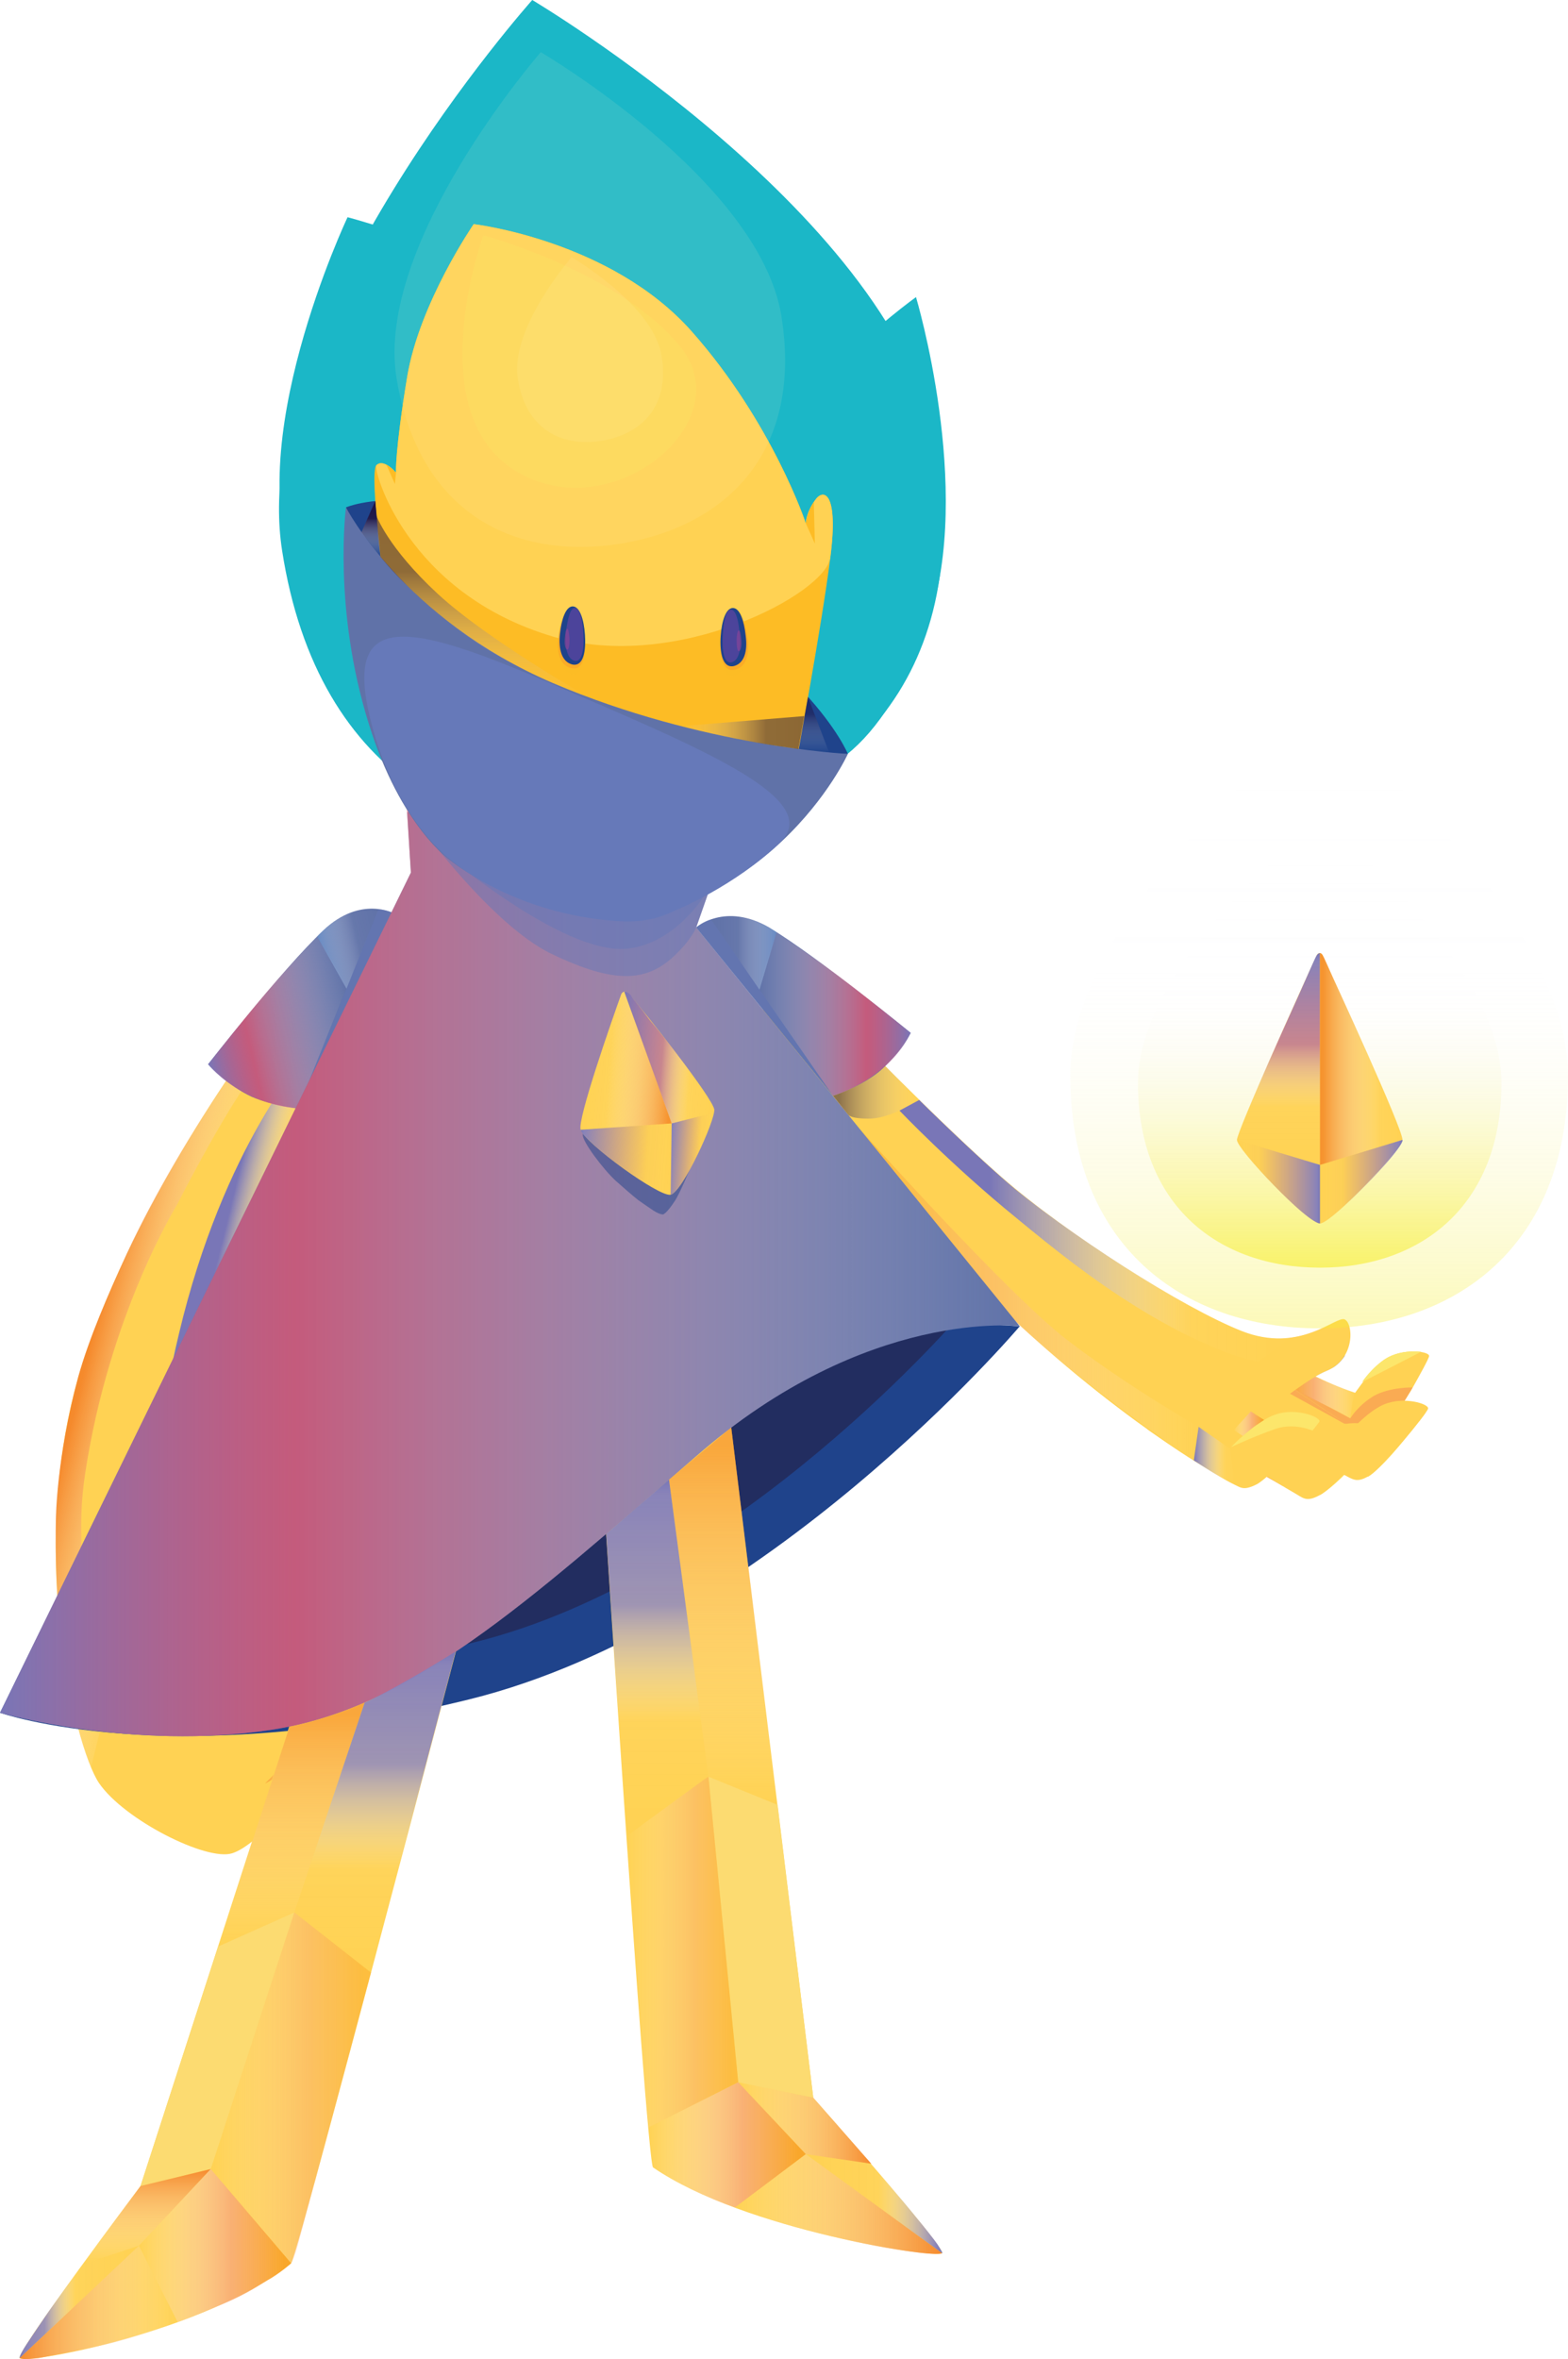 <?xml version="1.0" encoding="UTF-8"?> <svg xmlns="http://www.w3.org/2000/svg" version="1.2" viewBox="273.3 75.5 294.6 443.1"><defs><linearGradient id="P" gradientUnits="userSpaceOnUse"></linearGradient><linearGradient id="g1" x1="524.7" y1="331.4" x2="509.7" y2="331.4" href="#P"><stop stop-color="#fff" stop-opacity="0"></stop><stop offset=".6" stop-color="#f8ab7a" stop-opacity=".85"></stop><stop offset=".95" stop-color="#f9a62a" stop-opacity=".96"></stop></linearGradient><linearGradient id="g2" x1="527.9" y1="341.9" x2="515" y2="341.9" href="#P"><stop stop-color="#fff" stop-opacity="0"></stop><stop offset=".6" stop-color="#f8ab7a" stop-opacity=".85"></stop><stop offset=".95" stop-color="#f9a62a" stop-opacity=".96"></stop></linearGradient><linearGradient id="g3" x1="515" y1="330.1" x2="526" y2="330.1" href="#P"><stop stop-color="#fff" stop-opacity="0"></stop><stop offset=".25" stop-color="#f9f8fb" stop-opacity=".04"></stop><stop offset="1" stop-color="#7976b7" stop-opacity="1"></stop></linearGradient><linearGradient id="g4" x1="429.8" y1="228" x2="343.6" y2="228" href="#P"><stop stop-color="#fff" stop-opacity="0"></stop><stop offset="1" stop-color="#7976b7" stop-opacity="1"></stop></linearGradient><linearGradient id="g5" x1="331.2" y1="403.3" x2="325.2" y2="401.8" href="#P"><stop stop-color="#fff" stop-opacity="0"></stop><stop offset=".95" stop-color="#f5872b" stop-opacity=".96"></stop></linearGradient><linearGradient id="g6" x1="329.5" y1="382.1" x2="310.8" y2="377.6" href="#P"><stop stop-color="#fff" stop-opacity="0"></stop><stop offset=".95" stop-color="#f5872b" stop-opacity=".96"></stop></linearGradient><linearGradient id="g7" x1="336" y1="274.7" x2="320.4" y2="270.9" href="#P"><stop stop-color="#fff" stop-opacity="0"></stop><stop offset=".25" stop-color="#f9f8fb" stop-opacity=".04"></stop><stop offset=".77" stop-color="#7976b7" stop-opacity="1"></stop></linearGradient><linearGradient id="g8" x1="327.5" y1="266.9" x2="305.8" y2="261.5" href="#P"><stop stop-color="#fff" stop-opacity="0"></stop><stop offset=".95" stop-color="#f5872b" stop-opacity=".96"></stop></linearGradient><linearGradient id="g9" x1="336.2" y1="250.6" x2="308.3" y2="257" href="#P"><stop stop-color="#fff" stop-opacity="0"></stop><stop offset=".71" stop-color="#ef5169" stop-opacity=".7"></stop><stop offset="1" stop-color="#7976b7" stop-opacity="1"></stop></linearGradient><linearGradient id="g10" x1="344.2" y1="245.7" x2="332.2" y2="248.4" href="#P"><stop stop-color="#fff" stop-opacity="0"></stop><stop offset=".41" stop-color="#f9f8fb" stop-opacity=".04"></stop><stop offset=".99" stop-color="#6d97cf" stop-opacity=".7"></stop></linearGradient><linearGradient id="g11" x1="498.5" y1="349.8" x2="434.5" y2="349.8" href="#P"><stop stop-color="#fff" stop-opacity="0"></stop><stop offset=".6" stop-color="#f8ab7a" stop-opacity=".85"></stop><stop offset=".95" stop-color="#f9a62a" stop-opacity=".96"></stop></linearGradient><linearGradient id="g12" x1="446" y1="285.6" x2="429.8" y2="285.6" href="#P"><stop stop-color="#fff" stop-opacity="0"></stop><stop offset=".93" stop-color="#1c1344" stop-opacity="1"></stop></linearGradient><linearGradient id="g13" x1="464.9" y1="401.6" x2="273.3" y2="401.6" href="#P"><stop stop-color="#fff" stop-opacity="0"></stop><stop offset=".71" stop-color="#ef5169" stop-opacity=".7"></stop><stop offset="1" stop-color="#7976b7" stop-opacity="1"></stop></linearGradient><linearGradient id="g14" x1="416.7" y1="216.9" x2="416.7" y2="206.4" href="#P"><stop stop-color="#fff" stop-opacity="0"></stop><stop offset=".69" stop-color="#231b4b" stop-opacity="1"></stop><stop offset="1" stop-color="#1c1344" stop-opacity="1"></stop></linearGradient><linearGradient id="g15" x1="327.6" y1="180.1" x2="327.6" y2="169.6" href="#P"><stop stop-color="#fff" stop-opacity="0"></stop><stop offset=".69" stop-color="#231b4b" stop-opacity="1"></stop><stop offset="1" stop-color="#1c1344" stop-opacity="1"></stop></linearGradient><linearGradient id="g16" x1="401.1" y1="210" x2="424.4" y2="210" href="#P"><stop stop-color="#fff" stop-opacity="0"></stop><stop offset=".69" stop-color="#231b4b" stop-opacity="1"></stop><stop offset="1" stop-color="#1c1344" stop-opacity="1"></stop></linearGradient><linearGradient id="g17" x1="349.4" y1="206.6" x2="349.4" y2="172.3" href="#P"><stop stop-color="#fff" stop-opacity="0"></stop><stop offset=".69" stop-color="#231b4b" stop-opacity="1"></stop><stop offset="1" stop-color="#1c1344" stop-opacity="1"></stop></linearGradient><linearGradient id="g18" x1="286" y1="414.5" x2="286" y2="343.6" href="#P"><stop stop-color="#fff" stop-opacity="0"></stop><stop offset=".95" stop-color="#f5872b" stop-opacity=".96"></stop></linearGradient><linearGradient id="g19" x1="280" y1="420.4" x2="280" y2="353.4" href="#P"><stop stop-color="#fff" stop-opacity="0"></stop><stop offset=".32" stop-color="#f9f8fb" stop-opacity=".04"></stop><stop offset=".65" stop-color="#8f8ac2" stop-opacity=".86"></stop><stop offset=".96" stop-color="#8480bd" stop-opacity=".96"></stop><stop offset="1" stop-color="#7976b7" stop-opacity="1"></stop></linearGradient><linearGradient id="g20" x1="391" y1="409.2" x2="412" y2="409.2" href="#P"><stop stop-color="#fff" stop-opacity="0"></stop><stop offset=".6" stop-color="#f8ab7a" stop-opacity=".85"></stop><stop offset=".95" stop-color="#f9a62a" stop-opacity=".96"></stop></linearGradient><linearGradient id="g21" x1="395.1" y1="466.6" x2="424.7" y2="466.6" href="#P"><stop stop-color="#fff" stop-opacity="0"></stop><stop offset=".6" stop-color="#f8ab7a" stop-opacity=".85"></stop><stop offset=".95" stop-color="#f9a62a" stop-opacity=".96"></stop></linearGradient><linearGradient id="g22" x1="412" y1="466.6" x2="437" y2="466.6" href="#P"><stop stop-color="#fff" stop-opacity="0"></stop><stop offset="1" stop-color="#f5872b" stop-opacity=".96"></stop></linearGradient><linearGradient id="g23" x1="411.4" y1="480.1" x2="450.3" y2="480.1" href="#P"><stop stop-color="#fff" stop-opacity="0"></stop><stop offset="1" stop-color="#f5872b" stop-opacity=".96"></stop></linearGradient><linearGradient id="g24" x1="424.7" y1="480.1" x2="450.3" y2="480.1" href="#P"><stop stop-color="#fff" stop-opacity="0"></stop><stop offset=".53" stop-color="#f9f8fb" stop-opacity=".04"></stop><stop offset=".96" stop-color="#8480bd" stop-opacity=".96"></stop><stop offset="1" stop-color="#7976b7" stop-opacity="1"></stop></linearGradient><linearGradient id="g25" x1="289.8" y1="441.1" x2="289.8" y2="395.3" href="#P"><stop stop-color="#fff" stop-opacity="0"></stop><stop offset=".95" stop-color="#f5872b" stop-opacity=".96"></stop></linearGradient><linearGradient id="g26" x1="283.9" y1="446" x2="283.9" y2="385.7" href="#P"><stop stop-color="#fff" stop-opacity="0"></stop><stop offset=".32" stop-color="#f9f8fb" stop-opacity=".04"></stop><stop offset=".65" stop-color="#8f8ac2" stop-opacity=".86"></stop><stop offset=".96" stop-color="#8480bd" stop-opacity=".96"></stop><stop offset="1" stop-color="#7976b7" stop-opacity="1"></stop></linearGradient><linearGradient id="g27" x1="312.9" y1="434.7" x2="343" y2="434.7" href="#P"><stop stop-color="#fff" stop-opacity="0"></stop><stop offset=".6" stop-color="#f8ab7a" stop-opacity=".85"></stop><stop offset=".95" stop-color="#f9a62a" stop-opacity=".96"></stop></linearGradient><linearGradient id="g28" x1="294.2" y1="500.8" x2="294.2" y2="482.9" href="#P"><stop stop-color="#fff" stop-opacity="0"></stop><stop offset="1" stop-color="#f5872b" stop-opacity=".96"></stop></linearGradient><linearGradient id="g29" x1="299.4" y1="482.9" x2="328" y2="482.9" href="#P"><stop stop-color="#fff" stop-opacity="0"></stop><stop offset=".6" stop-color="#f8ab7a" stop-opacity=".85"></stop><stop offset=".95" stop-color="#f9a62a" stop-opacity=".96"></stop></linearGradient><linearGradient id="g30" x1="306.7" y1="518.6" x2="277" y2="518.6" href="#P"><stop stop-color="#fff" stop-opacity="0"></stop><stop offset="1" stop-color="#f5872b" stop-opacity=".96"></stop></linearGradient><linearGradient id="g31" x1="299.4" y1="518.4" x2="277" y2="518.4" href="#P"><stop stop-color="#fff" stop-opacity="0"></stop><stop offset=".53" stop-color="#f9f8fb" stop-opacity=".04"></stop><stop offset=".79" stop-color="#8f8ac2" stop-opacity=".88"></stop><stop offset=".96" stop-color="#8480bd" stop-opacity=".96"></stop><stop offset="1" stop-color="#7976b7" stop-opacity="1"></stop></linearGradient><linearGradient id="g32" x1="400.3" y1="286.6" x2="382.5" y2="285.3" href="#P"><stop stop-color="#fff" stop-opacity="0"></stop><stop offset=".28" stop-color="#b174b1" stop-opacity=".04"></stop><stop offset=".96" stop-color="#8480bd" stop-opacity=".96"></stop><stop offset="1" stop-color="#7976b7" stop-opacity="1"></stop></linearGradient><linearGradient id="g33" x1="407.4" y1="284.5" x2="399.6" y2="283.9" href="#P"><stop stop-color="#fff" stop-opacity="0"></stop><stop offset=".28" stop-color="#b174b1" stop-opacity=".04"></stop><stop offset=".96" stop-color="#8480bd" stop-opacity=".96"></stop><stop offset="1" stop-color="#7976b7" stop-opacity="1"></stop></linearGradient><linearGradient id="g34" x1="382.3" y1="287.7" x2="399.3" y2="288.9" href="#P"><stop stop-color="#fff" stop-opacity="0"></stop><stop offset=".27" stop-color="#f9f8fb" stop-opacity=".04"></stop><stop offset=".96" stop-color="#f58c2b" stop-opacity=".89"></stop></linearGradient><linearGradient id="g35" x1="409" y1="263" x2="390.6" y2="261.7" href="#P"><stop stop-color="#fff" stop-opacity="0"></stop><stop offset=".27" stop-color="#f9f8fb" stop-opacity=".04"></stop><stop offset=".57" stop-color="#b065a8" stop-opacity=".7"></stop><stop offset="1" stop-color="#7976b7" stop-opacity="1"></stop></linearGradient><linearGradient id="g36" x1="415.8" y1="250.6" x2="444.4" y2="250.6" href="#P"><stop stop-color="#fff" stop-opacity="0"></stop><stop offset=".71" stop-color="#ef5169" stop-opacity=".7"></stop><stop offset="1" stop-color="#7976b7" stop-opacity="1"></stop></linearGradient><linearGradient id="g37" x1="406.9" y1="247.6" x2="419.2" y2="247.6" href="#P"><stop stop-color="#fff" stop-opacity="0"></stop><stop offset=".41" stop-color="#f9f8fb" stop-opacity=".04"></stop><stop offset=".99" stop-color="#6d97cf" stop-opacity=".7"></stop></linearGradient><linearGradient id="g38" x1="515.6" y1="331.3" x2="442.3" y2="331.3" href="#P"><stop stop-color="#fff" stop-opacity="0"></stop><stop offset=".25" stop-color="#f9f8fb" stop-opacity=".04"></stop><stop offset=".77" stop-color="#7976b7" stop-opacity="1"></stop></linearGradient><linearGradient id="g39" x1="505.1" y1="340.6" x2="510.8" y2="340.6" href="#P"><stop stop-color="#fff" stop-opacity="0"></stop><stop offset=".6" stop-color="#f8ab7a" stop-opacity=".85"></stop><stop offset=".95" stop-color="#f9a62a" stop-opacity=".96"></stop></linearGradient><linearGradient id="g40" x1="505.4" y1="354.4" x2="497.6" y2="354.4" href="#P"><stop stop-color="#fff" stop-opacity="0"></stop><stop offset=".25" stop-color="#f9f8fb" stop-opacity=".04"></stop><stop offset="1" stop-color="#7976b7" stop-opacity="1"></stop></linearGradient><linearGradient id="g41" x1="573" y1="229.6" x2="573" y2="313.6" href="#P"><stop stop-color="#fff" stop-opacity="0"></stop><stop offset=".41" stop-color="#f9f8fb" stop-opacity=".04"></stop><stop offset="1" stop-color="#f7ee34" stop-opacity=".7"></stop></linearGradient><linearGradient id="g42" x1="591.9" y1="210" x2="591.9" y2="325" href="#P"><stop stop-color="#fff" stop-opacity="0"></stop><stop offset=".41" stop-color="#f9f8fb" stop-opacity=".04"></stop><stop offset="1" stop-color="#f7ee34" stop-opacity=".7"></stop></linearGradient><linearGradient id="g43" x1="505.7" y1="289.6" x2="521.3" y2="289.6" href="#P"><stop stop-color="#fff" stop-opacity="0"></stop><stop offset=".28" stop-color="#b174b1" stop-opacity=".04"></stop><stop offset=".96" stop-color="#8480bd" stop-opacity=".96"></stop><stop offset="1" stop-color="#7976b7" stop-opacity="1"></stop></linearGradient><linearGradient id="g44" x1="521.3" y1="305.3" x2="536.8" y2="305.3" href="#P"><stop stop-color="#fff" stop-opacity="0"></stop><stop offset=".28" stop-color="#b174b1" stop-opacity=".04"></stop><stop offset=".96" stop-color="#8480bd" stop-opacity=".96"></stop><stop offset="1" stop-color="#7976b7" stop-opacity="1"></stop></linearGradient><linearGradient id="g45" x1="462.8" y1="294.3" x2="462.8" y2="254.5" href="#P"><stop stop-color="#fff" stop-opacity="0"></stop><stop offset=".27" stop-color="#f9f8fb" stop-opacity=".04"></stop><stop offset=".57" stop-color="#b065a8" stop-opacity=".7"></stop><stop offset=".96" stop-color="#8480bd" stop-opacity=".96"></stop><stop offset="1" stop-color="#7976b7" stop-opacity="1"></stop></linearGradient><linearGradient id="g46" x1="536.8" y1="254.5" x2="521.3" y2="254.5" href="#P"><stop stop-color="#fff" stop-opacity="0"></stop><stop offset=".27" stop-color="#f9f8fb" stop-opacity=".04"></stop><stop offset=".96" stop-color="#f58c2b" stop-opacity=".89"></stop></linearGradient></defs><style>.a{fill:#ffd253}.b{fill:#faab53}.c{opacity:.5;fill:#faab53}.d{fill:url(#g1)}.e{fill:url(#g2)}.f{fill:#fce66b}.g{fill:url(#g3)}.h{fill:url(#g4)}.i{fill:#1bb7c7}.j{opacity:.6;fill:url(#g5)}.k{fill:url(#g6)}.l{fill:url(#g7)}.m{fill:url(#g8)}.n{fill:#6072a8}.o{opacity:.5;mix-blend-mode:multiply;fill:#6679b9}.p{fill:url(#g9)}.q{fill:url(#g10)}.r{opacity:.5;fill:url(#g11)}.s{opacity:.5;fill:url(#g12)}.t{fill:#1f438b}.u{fill:#222d60}.v{fill:url(#g13)}.w{fill:#fdbc25}.x{fill:#6679b9}.y{opacity:.5;fill:url(#g14)}.z{mix-blend-mode:multiply;fill:url(#g15)}.A{opacity:.5;fill:url(#g16)}.B{opacity:.5;fill:url(#g17)}.C{opacity:.2;fill:#f6ef5c}.D{opacity:.7;mix-blend-mode:multiply;fill:#fdbc25}.E{opacity:.5;mix-blend-mode:multiply;fill:#f89b2b}.F{fill:#4c449b}.G{opacity:.5;fill:#9e4599}.H{opacity:.6;fill:url(#g18)}.I{fill:url(#g19)}.J{fill:#fcdb71}.K{opacity:.5;fill:url(#g20)}.L{fill:url(#g21)}.M{fill:url(#g22)}.N{fill:url(#g23)}.O{fill:url(#g24)}.P{opacity:.6;fill:url(#g25)}.Q{fill:url(#g26)}.R{opacity:.5;fill:url(#g27)}.S{fill:url(#g28)}.T{fill:url(#g29)}.U{fill:url(#g30)}.V{fill:url(#g31)}.W{opacity:.5;fill:#1f438b}.X{fill:url(#g32)}.Y{fill:url(#g33)}.Z{fill:url(#g34)}.a0{fill:url(#g35)}.a1{fill:url(#g36)}.a2{fill:url(#g37)}.a3{fill:url(#g38)}.a4{fill:url(#g39)}.a5{fill:url(#g40)}.a6{fill:url(#g41)}.a7{opacity:.5;fill:url(#g42)}.a8{fill:url(#g43)}.a9{fill:url(#g44)}.aa{fill:url(#g45)}.ab{fill:url(#g46)}.ac{opacity:.1;fill:#fef5ce}</style><path class="a" d="m533.5 330.8c-1.9 1.2-4.3 4.5-5.6 6.3-6.1-2-11-5-11.1-5-0.3 0-6.1 7-6.1 7 0 0 13.6 4.8 18 6.1q0 0 0 0c1.7 0.5 2.5 0.9 4.5-0.9 1-0.9 3.2-4.4 5.2-7.6 1.8-3.2 3.4-6.1 3.4-6.5 0.1-0.9-4.9-1.6-8.3 0.6z"></path><path class="b" d="m515 335.5l12.5 8.3c0 0 2.9-3 5.1-4.1 2.3-1.2 4.6-1.1 4.6-1.1l1.5-2.5c0 0-4.3-0.1-7.3 1.6-3 1.8-4.4 4.2-4.4 4.2z"></path><path class="c" d="m529.5 341.9c0 0 4.1 0.7 4.8 2.2 0.2 0.6-7.3 9-7.3 9l-1.5-0.8 3-9.5z"></path><path class="b" d="m508.3 340.6l10.4 6.7c0 0 2.1-1.9 4.1-3.1 2.2-1.3 3.5-1.3 3.5-1.3l-2-1.2-2-1.3c-3 1.7-14 0.2-14 0.2z"></path><path class="d" d="m524.7 323.5l-4.7 6.6c0 0-1.2 0.9-5.1 1.2-3.9 0.3-5.2 0-5.2 0l5.9-4.5c0 0 2.1-0.2 4.5-1.2 2.4-1 4.6-2.1 4.6-2.1z"></path><path class="e" d="m520.4 334.1c-0.3 0-5.4 1.4-5.4 1.4 0 0 4.3 2.5 8.1 4.3 2 1 3.9 2.1 3.9 2.1 0 0 0.5-4.3 0.9-4.8 0 0-1-0.4-3.2-1.2-2.3-0.8-4.3-1.8-4.3-1.8z"></path><path class="f" d="m541.1 340.9c0 0-5.3 1.8-8.2 5.7-2.9 4-2.6 6.3-2.6 6.3 0 0 1.9-1.1 5.7-5.6 3.8-4.6 5.1-6.4 5.1-6.4z"></path><path class="f" d="m531.2 346.9c0 0-4.7 1.2-7.4 4.3-2.6 3.1-2.5 5.1-2.5 5.1 0 0 1.8-0.9 5.2-4.4 3.4-3.6 4.7-5 4.7-5z"></path><path class="f" d="m540.3 329.4c0 0-3.7-0.5-6.5 1.2-2.8 1.7-4.6 4.5-4.6 4.5z"></path><path class="b" d="m508.3 340.6l6.7-5.1 7.9 5.3c0 0-1.9 0.9-7.9 0.8-5.9-0.2-6.7-1-6.7-1z"></path><path class="g" d="m515 335.5l5-5.4h6c0 0-1.1 1.8-2.7 2.5-1.7 0.8-2.9 1.5-2.9 1.5z"></path><path class="b" d="m514.3 354.6c0 0-0.4-2 1.3-4.3 1.7-2.3 3.1-3 3.1-3l-1-0.7-6.4 6.3z"></path><path class="h" d="m422.7 219.8c0 0 5.1-27.3 6.6-39.6 1.6-12.3-1.3-13.1-2.9-10.7-1.7 2.4-1.7 4.3-1.7 4.3 0 0-6.2-18.8-21.4-36-15.2-17.2-41-20.2-41-20.2 0 0-10.2 14.8-12.5 28.7-2.3 13.9-2.1 18-2.1 18 0 0-2.3-2.8-3.7-1.4-1.4 1.5 1.8 25.5 1.8 25.5 0 0 6.7 25.9 32.4 36 25.7 10.1 44.5-4.6 44.5-4.6z"></path><path class="i" d="m326.3 178.9c6.7 43.3 37.3 58.4 71.3 53.1 34-5.2 58.6-28.8 51.8-72-6.7-43.3-76.1-84.5-76.1-84.5 0 0-53.7 60.2-47 103.4z"></path><path class="i" d="m329.1 183.4c11.1 23.7 31.2 27.3 49.8 18.6 18.6-8.6 28.8-26.3 17.6-49.9-11.1-23.7-57.9-35.8-57.9-35.8 0 0-20.6 43.5-9.5 67.1z"></path><path class="i" d="m406.3 178.1c-8.4 24.7-2.9 38.9 8.5 42.8 11.4 3.9 24.5-4.1 33-28.8 8.4-24.8-2.4-60.8-2.4-60.8 0 0-30.6 22-39.1 46.8z"></path><path class="a" d="m324.6 266.2c0 0-23.2 29.2-35.1 63.3-11.9 34.2-2.3 74 2.4 80.9 4.7 6.9 20.2 14.7 25 13.2 4.8-1.5 13.2-11.5 13.7-15.2l-0.3-5.3c0 0 4-3.7 4.2-5.2 0.1-1.5-5.6-9.5-9.6-12.3-4-2.7-14.1-8-14.1-8 0 0-5.3-32.5 6.8-63.9 12.1-31.4 21.2-36.6 21.2-36.6 0 0-10.1-12.8-14.2-10.9z"></path><path class="j" d="m330.3 403.1l-7.2 7.4 7.4-4.1z"></path><path class="k" d="m310.8 377.6c0 0 8.3 12.2 9 13.1 0.8 0.9 8.2-2.3 8.2-2.3 0 0-1.1-1.4-2.7-2.5-1.6-1.1-14.5-8.3-14.5-8.3z"></path><path class="l" d="m331 273.5c0 0-15.7 17.1-24.1 52.6-7.2 30-4.5 49.4-4.5 49.4l8.4 2.1c0 0-2.5-18.7 3.4-50 5.9-31.2 21.3-50.9 21.3-50.9z"></path><path class="m" d="m290.4 407.5l3.3-13.4c0 0-7.5-22-4.4-41.8 4.5-29.9 17.2-50.4 17.2-50.4 0 0 7.4-14.6 13-22.7 5.5-8.2 7.4-9.8 7.4-9.8l-2.3-3.2c0 0-16.3 20.9-27.4 44.6-3.5 7.6-7.2 16.1-9.2 23.3-4.1 15.2-4.2 26.6-4.2 26.6 0 0-0.5 14.6 1.8 28 2.2 13.3 4.8 18.8 4.8 18.8z"></path><path class="n" d="m347.4 247.1c0 0-6.3-3.5-13.3 3.1-8 7.6-21.7 25.2-21.7 25.2 0 0 4 4.2 8.2 6.1 4.2 1.8 8.7 2.2 8.7 2.2z"></path><path class="o" d="m344.4 246.3l-15.1 37.4 18.1-36.6c0 0-1.6-0.8-3-0.8z"></path><path class="p" d="m332.9 251.4l5.6 9.4-9.2 22.9c0 0-5.4-0.3-10.4-3.1-4.3-2.4-6.5-5.2-6.5-5.2 0 0 8.1-10.3 12.6-15.4 4.5-5.1 7.9-8.6 7.9-8.6z"></path><path class="q" d="m338.4 261.2l-5.5-9.8c0 0 2.5-2.9 5.6-4.2 3.1-1.3 5.9-0.9 5.9-0.9z"></path><path class="a" d="m431.1 267.1c0 0 18.2 18.8 30.4 29.5 12.2 10.7 34.2 24.6 45.1 28.9 10.9 4.3 17.6-2.8 19.3-2.2 1.7 0.7 2.1 7.5-3.4 9.7-5.6 2.2-23.5 17.7-23.5 17.7 0 0-25-14.7-49.9-42.2-22.7-25-32.5-43.4-32.5-43.4z"></path><path class="a" d="m533.3 339.3c-2.1 0.9-4.3 2.9-5.8 4.5-6.8-3.8-17.1-9.4-17.3-9.5-0.2 0-7.2 5.9-7.2 5.9 0 0 17.7 9.8 23 12.4q0.1 0 0.2 0.1c1.5 0.8 2.2 1.3 4.5-0.1 2.3-1.4 10.7-11.6 10.9-12.5 0.3-0.9-4.5-2.4-8.3-0.8z"></path><path class="a" d="m524.8 343.3c-2.1 0.7-4.5 2.5-6.1 4-4.6-3-10.3-6.7-10.4-6.7-0.3-0.1-7.6 5.4-7.6 5.4 0 0 12 7.8 16.1 10.1q0 0 0 0c1.5 0.9 2.1 1.5 4.5 0.2 2.4-1.2 11.5-10.9 11.8-11.7 0.2-0.8-4.4-2.7-8.3-1.3z"></path><path class="a" d="m488.8 343.9c0 0 15 10.4 17.4 10.8 0.6 0.1 6.1-5.9 6.1-5.9 0 0-15.7-10.2-15.9-10.2-0.3-0.1-7.6 5.3-7.6 5.3z"></path><path class="r" d="m434.5 287.2c0 0 27.8 31.1 39.2 39.9 11.3 8.7 24.8 16.4 24.8 16.4l-0.9 6.3c0 0-17.3-11.5-31.1-23.9-13.8-12.4-28.6-29.9-28.6-29.9z"></path><path class="s" d="m439.6 275.7c0.1 0 6.4 6.4 6.4 6.4 0 0-5 3.3-9 3.5-4.1 0.1-4.4-0.8-4.4-0.8l-2.8-3.5c0 0 5.7-1.7 9.8-5.6z"></path><path class="t" d="m273.3 397.2c0 0 32.2 11.3 88.1-2.5 55.9-13.8 103.5-70.1 103.5-70.1l-92.4-5.5z"></path><path class="u" d="m283.7 386.2c0 0 28.7 10.2 78.6-2.2 49.8-12.3 92.2-62.4 92.2-62.4l-82.4-4.9z"></path><path class="a" d="m409 329.9l17.1 139.6c0 0 24.9 28.1 24.2 29.2-0.8 1.1-37.1-4.3-54.3-16.1-1.3-0.8-10.8-149.4-10.8-149.4 0 0 3.5-16.6 23.8-3.3z"></path><path class="a" d="m350.1 330.4l-50.4 155.7c0 0-23.4 31.1-22.7 32.3 0.7 1.3 34.8-4.8 51-17.8 1.2-0.9 44.5-166.5 44.5-166.5 0 0-3.3-18.3-22.4-3.7z"></path><path class="n" d="m406.3 243.4l-2.2 6.3 60.8 74.9c0 0-28.7-3.6-60.8 24.4-32.2 27.9-53.6 47.4-79.8 51.4-26.1 4-51-3.2-51-3.2l77.2-157.8-0.7-11.4 45.7 5.9z"></path><path class="v" d="m406.3 243.4l-2.2 6.3 60.8 74.9c0 0-28.7-3.6-60.8 24.4-32.2 27.9-53.6 47.4-79.8 51.4-26.1 4-51-3.2-51-3.2l77.2-157.8-0.8-12.4 45.8 6.9z"></path><path class="n" d="m404.1 249.7c0 0 5.4-4.8 13.7 0 9.4 5.7 26.6 19.8 26.6 19.8 0 0-2.9 5.1-6.6 7.8-3.7 2.7-8 4-8 4z"></path><path class="o" d="m355.7 234.9c0 0 23 19.9 35.3 18.8 9.2-0.9 14.7-10.1 14.7-10.1l-34.8-10.8z"></path><path class="o" d="m346.6 211.2l3 16c0 0 15.2 21.7 27.4 27.5 11.7 5.6 17.6 5.2 22.7 0.6 3.5-3.2 4.4-5.6 4.4-5.6l3.8-10.8-35.6-8.6z"></path><path class="t" d="m338.3 170.8c0 0 15.6-7 51.1 10.2 35.5 17.2 43.2 36.1 43.2 36.1l-59.8 2.9-18.8-12.7z"></path><path class="w" d="m422.7 219.8c0 0 5.1-27.3 6.6-39.6 1.6-12.3-1.3-13.1-2.9-10.7-1.7 2.4-1.7 4.3-1.7 4.3 0 0-6.2-18.8-21.4-36-15.2-17.2-41-20.2-41-20.2 0 0-10.2 14.8-12.5 28.7-2.3 13.9-2.1 18-2.1 18 0 0-2.3-2.8-3.7-1.4-1.4 1.5 1.8 25.5 1.8 25.5 0 0 6.7 25.9 32.4 36 25.7 10.1 44.5-4.6 44.5-4.6z"></path><path class="a" d="m429.3 180.2c1.6-12.3-1.3-13.1-2.9-10.7-1.7 2.4-1.7 4.3-1.7 4.3 0 0-6.2-18.8-21.4-36-15.2-17.2-41-20.2-41-20.2 0 0-10.2 14.8-12.5 28.7-2.3 13.9-2.1 18-2.1 18 0 0-2.3-2.8-3.7-1.4-0.6 0.7 5.5 24 33.3 32.2 23.1 6.8 51.2-8.1 52-14.9z"></path><path class="n" d="m400.3 246.2c0 0 11.3-4.5 19.9-12.7 8.7-8.2 12.4-16.4 12.4-16.4 0 0-27.3-1.3-55.4-13.3-28.2-12.1-38.9-33-38.9-33 0 0-2.5 19 4.3 40.7 6 19.3 15.3 25.6 15.3 25.6 0 0 11.8 9.8 31.4 11.1 3.5 0.3 6.9 0 11-2z"></path><path class="x" d="m400.2 246.5c0 0 11.1-4.5 19.6-12.7 8.6-8.2-14.7-17.7-42.5-29.7-27.8-12.1-40-14.3-34.1 7.7 4.9 18.4 15.1 25.5 15.1 25.5 0 0 11.6 9.9 31 11.2 3.5 0.2 6.8 0 10.9-2z"></path><path class="y" d="m425.1 206.4l4 10.5-5.8-0.7z"></path><path class="z" d="m343.8 169.6l1 10.5-3.6-4.6z"></path><path class="A" d="m424.4 210l-1.1 6.2c0 0-1-0.2-3.3-0.5-2-0.3-4.9-0.7-9.6-1.7-0.2 0-9.3-2.1-9.3-2.1z"></path><path class="B" d="m344 172.3l0.8 7.8c0 0 2.1 2.7 5.5 5.9 4 3.9 9.7 8.7 15.8 12.2 11.5 6.5 18 8.4 18 8.4 0 0-19.2-10.9-28.6-19.6-9.4-8.7-11.5-14.7-11.5-14.7z"></path><path class="C" d="m364.1 119.7c0 0 25.5 6.8 37 20.9 11.6 14.2-13 34.4-31 23.3-18-11.1-6-44.2-6-44.2z"></path><path class="w" d="m424.7 173.8l1.7 3.8-0.2-7.8c0 0-0.7 1-1 2-0.4 1.1-0.5 2-0.5 2z"></path><path class="w" d="m345.9 162.8l1.6 3.6 0.2-2.1c0 0-0.5-0.6-0.9-0.9-0.6-0.5-0.9-0.6-0.9-0.6z"></path><path class="D" d="m378.2 195.6c-0.3 3.4 0.4 6 2.4 6.5 2.3 0.6 2.8-3.1 2.6-6.4-0.2-3.4-1-6.1-2.4-6.1-1.4 0-2.3 2.7-2.6 6z"></path><path class="E" d="m378.2 195.4c-0.3 2.9 0.4 5.2 2.5 5.6 2.2 0.5 2.7-2.6 2.5-5.6-0.2-2.8-1-5.2-2.4-5.2-1.4 0-2.3 2.3-2.6 5.2z"></path><path class="t" d="m378.5 194.6c-0.3 3 0.4 5.2 2.3 5.7 2.2 0.5 2.6-2.7 2.4-5.6-0.2-2.9-1-5.3-2.3-5.3-1.3 0-2.1 2.4-2.4 5.2z"></path><path class="F" d="m379.6 194.5c-0.2 2.7 0.3 4.7 1.6 5.1 1.5 0.4 1.9-2.4 1.7-5.1-0.1-2.6-0.7-4.8-1.6-4.8-0.9 0-1.4 2.2-1.7 4.8z"></path><path class="G" d="m379.4 195.5c-0.1 1 0.1 1.8 0.4 2 0.4 0.2 0.5-1 0.5-2-0.1-1.1-0.2-1.9-0.4-1.9-0.3 0-0.4 0.8-0.5 1.9z"></path><path class="D" d="m413.8 195.9c0.3 3.4-0.4 6-2.5 6.5-2.2 0.6-2.8-3.1-2.5-6.4 0.2-3.4 1-6.1 2.4-6.1 1.4 0 2.2 2.7 2.6 6z"></path><path class="E" d="m413.8 195.7c0.3 2.9-0.4 5.2-2.5 5.6-2.2 0.5-2.8-2.6-2.5-5.6 0.2-2.8 1-5.2 2.4-5.2 1.4 0 2.2 2.3 2.6 5.2z"></path><path class="t" d="m413.4 194.9c0.4 3-0.3 5.2-2.2 5.7-2.2 0.5-2.7-2.7-2.5-5.6 0.2-2.9 1-5.3 2.3-5.3 1.3 0 2.1 2.4 2.4 5.2z"></path><path class="F" d="m412.3 194.8c0.3 2.7-0.2 4.7-1.5 5.1-1.5 0.4-1.9-2.4-1.7-5.1 0.1-2.6 0.6-4.7 1.5-4.8 1 0 1.5 2.2 1.7 4.8z"></path><path class="G" d="m412.6 195.8c0.1 1-0.1 1.8-0.4 2-0.4 0.2-0.5-1-0.5-2 0-1.1 0.2-1.9 0.4-1.9 0.3 0 0.4 0.8 0.5 1.9z"></path><path class="H" d="m399 353.4l7.4 55.8 13 5.3-8.7-70.9z"></path><path class="I" d="m406.4 409.2l-15.4 11.2-3.8-56.8 11.8-10.2z"></path><path class="J" d="m419.4 414.5l6.7 55-14.1-2.9-5.6-57.4z"></path><path class="K" d="m406.4 409.2l-0.9 0.6-14.5 10.6 4.1 54.7 16.9-8.5z"></path><path class="L" d="m411.4 490.1l13.3-10-12.7-13.5-16.9 8.5c0 0 0.4 4.1 0.5 5.4 0.2 1.5 0.4 2.1 0.4 2.1 0 0 6.1 4.3 15.4 7.5z"></path><path class="M" d="m424.7 480.1l12.3 1.8-10.9-12.4-14.1-2.9z"></path><path class="N" d="m424.7 480.1l25.6 18.6c0 0-0.5 0.7-10.4-1-9.9-1.7-21-5-21-5l-7.5-2.6z"></path><path class="O" d="m437 481.9c0 0 6.6 7.7 8.2 9.8 1.7 2 3.8 4.7 4.2 5.3 0.4 0.6 0.8 1.3 0.9 1.5 0.1 0.1 0 0.2 0 0.2l-25.6-18.6z"></path><path class="P" d="m341.8 395.3l-13.2 39.4-14.3 6.4 13.4-41.3c0 0 6.4-1.1 14.1-4.5z"></path><path class="Q" d="m358.9 385.7l-15.9 60.3-14.4-11.3 13.2-39.4c0 0 5.2-2.2 17.1-9.6z"></path><path class="J" d="m328.6 434.7l-14.3 6.4-14.6 45 13.2-3.2z"></path><path class="R" d="m328 500.6l-15.1-17.7 15.7-48.2 14.4 11.3-13.7 51c0 0-0.6 2.4-1.3 3.6z"></path><path class="S" d="m312.9 482.9l-13.5 14.4-10.6 3.5 10.9-14.7z"></path><path class="T" d="m306.7 511.7l-7.3-14.4 13.5-14.4 15.1 17.7c0 0-1.4 1.3-3.6 2.7-2.3 1.3-4.4 2.9-9.1 4.9-4.8 2-8.6 3.5-8.6 3.5z"></path><path class="U" d="m299.4 497.3l7.3 14.4c0 0-7.1 2.8-14.7 4.4-7.5 1.6-11.4 2.3-11.4 2.3 0 0-1.7 0.2-2.4 0.2-0.7 0-1.2-0.2-1.2-0.2z"></path><path class="V" d="m299.4 497.3l-22.4 21.1c0 0-0.2-0.3 1.3-2.6 1.5-2.3 4.4-6.5 4.4-6.5l6.1-8.5z"></path><path class="W" d="m382.8 288.6c0.1-1 0.7-3 1.5-5.8 0.3-1 0.7-2 1.1-3.3 1.4-4.9 5.4-16.1 5.6-16.7 0.2-0.6 0.6 1.7 0.6 1.7 0.7-0.2 1.1-0.1 1.1-0.1 0 0 4.5 5.7 7.6 10.8 3.1 5 5.2 9.2 5.7 10.3 0.5 1.1-4.1 12.6-5.8 15.4-1.6 2.5-2.3 2.7-2.3 2.7 0 0-0.5 0.1-1.8-0.7-0.9-0.6-1.9-1.3-2.9-2-1.4-1.1-2.8-2.4-4.2-3.6-2.3-2.1-6.4-7.5-6.2-8.7z"></path><path class="a" d="m391.3 262c-0.4-0.4-1.1-0.3-1.3 0.3-1.8 5-8.3 23.6-7.6 25.4 0.9 2.6 14.8 12.7 16.9 12.2 2.3-0.6 8.4-14 8.2-16-0.3-2.2-12.8-18-16.2-21.9z"></path><path class="X" d="m399.3 299.9l0.2-13.4-17.1 1.2c0 0 0.1 0.5 0.8 1.2 1.4 1.5 3.7 3.5 6.2 5.3 1.6 1.2 3.2 2.3 4.8 3.3 1.1 0.7 2.2 1.3 3.2 1.8 1.4 0.7 1.9 0.6 1.9 0.6z"></path><path class="Y" d="m407.4 284.5l-7.9 2-0.2 13.4c0 0 0.8-0.1 2.3-2.5 1.7-2.6 5.1-9.1 5.8-12.9z"></path><path class="Z" d="m399.5 286.5l-8.9-24.7c0 0-0.4-0.1-0.6 0.5-0.2 0.5-3.9 11-5.3 15.6-0.3 1.1-0.7 2.1-0.9 3-0.8 2.7-1.3 4.5-1.4 5.4-0.2 1.2 0 1.4 0 1.4z"></path><path class="a0" d="m390.6 261.8l8.9 24.7 7.9-2c0 0 0.3-0.5-0.3-1.6-0.6-1-3.1-4.8-6.6-9.4-1.7-2.2-3.5-4.5-5.2-6.5-1.7-2.3-3.2-4.1-3.2-4.1 0 0-0.8-1.4-1.5-1.1z"></path><path class="o" d="m406.9 248.2l22.9 33.1-25.7-31.6c0 0 1.4-1.2 2.8-1.5z"></path><path class="a1" d="m419.2 250.6l-3.4 10.5 14 20.2c0 0 5.2-1.5 9.5-5.3 3.7-3.2 5.1-6.5 5.1-6.5 0 0-10.1-8.2-15.6-12.2-5.6-4-9.6-6.7-9.6-6.7z"></path><path class="a2" d="m416 261.4l3.2-10.8c0 0-3.1-2.2-6.4-2.8-3.3-0.6-5.9 0.4-5.9 0.4z"></path><path class="a3" d="m446 282.1l-3.7 2c0 0 9.7 10.2 22 20.2 7.5 6.2 14.4 11.6 22.1 16.4 14.7 9.2 23.3 10.6 23.3 10.6l5.9-4.5c0 0-1.9 0.4-5.1-0.2-1.4-0.2-3.1-0.8-4.9-1.5-5.6-2.1-17.9-9.7-17.9-9.7 0 0-12.9-7.8-23.6-16.5-7.2-6-18.1-16.8-18.1-16.8z"></path><path class="a" d="m504.6 347.3c0 0 4.5-4.7 8.3-6.1 3.9-1.3 8.6 0.5 8.3 1.4-0.3 0.8-9.4 10.5-11.8 11.7-2.4 1.2-3 0.7-4.5-0.2-4.1-2.5-0.3-6.8-0.3-6.8z"></path><path class="f" d="m512.9 343.9c2.5-0.9 5.3-0.4 7 0.3 0.7-0.9 1.2-1.5 1.3-1.7 0.3-0.8-4.4-2.7-8.3-1.3-3.8 1.3-8.3 6.1-8.3 6.1 0 0 4.5-2.1 8.3-3.4z"></path><path class="a4" d="m508.3 340.6l-3.2 3.5 1.7 1.1c0 0 1.6-1.4 2.5-2q1.5-1 1.5-1z"></path><path class="a5" d="m505.4 354.4c0 0-2.3-1.1-3.9-2.1-1.6-1-3.9-2.5-3.9-2.5l0.9-6.3 5.9 4.1z"></path><path class="a6" d="m555.4 278.9c0 23.2-15.3 34.7-34.1 34.7-18.9 0-34.2-11.5-34.2-34.7 0-23.2 34.2-49.3 34.2-49.3 0 0 34.1 26.1 34.1 49.3z"></path><path class="a7" d="m567.9 277.6c0 31.7-20.9 47.4-46.7 47.4-25.8 0-46.8-15.7-46.8-47.4 0-31.8 46.8-67.6 46.8-67.6 0 0 46.7 35.8 46.7 67.6z"></path><path class="a" d="m521.8 254.9c-0.2-0.5-0.9-0.5-1.1 0-2.7 5.8-15 33.1-15 34.7 0 1.8 13.3 15.7 15.6 15.7 2.2 0 15.5-14.1 15.5-15.7 0-2.2-12.3-28.8-15-34.7z"></path><path class="a8" d="m505.7 289.6l15.6 4.7v11c0 0-1.4 0.3-8.8-7.3-7.4-7.6-6.8-8.4-6.8-8.4z"></path><path class="a9" d="m536.8 289.6l-15.5 4.7v11c0 0 1.3 0.3 8.7-7.3 7.4-7.6 6.8-8.4 6.8-8.4z"></path><path class="aa" d="m521.3 294.3v-39.8c0 0-0.4 0-0.7 0.6-0.1 0.1-0.9 1.9-2 4.4-1.7 3.9-4.2 9.3-6 13.4-1.5 3.3-2.5 5.7-2.5 5.7l-2.2 5-1.5 3.8c0 0-0.5 1.2-0.6 1.7-0.1 0.2-0.1 0.5-0.1 0.5z"></path><path class="ab" d="m521.3 294.3v-39.8c0 0 0.3 0 0.6 0.6 0.1 0.1 0.9 1.9 2 4.4 1.8 3.9 4.3 9.4 6.1 13.5 1.5 3.2 2.4 5.6 2.4 5.6l2.3 5 0.5 1.4 1 2.4c0 0 0.4 1.2 0.5 1.7 0.1 0.2 0.1 0.5 0.1 0.5z"></path><path class="ac" d="m420.1 134.8c4.1 25.5-10.2 39.5-30.1 42.8-20 3.2-38-5.6-42.2-31.1-4.1-25.4 27.1-61.2 27.1-61.2 0 0 41 24 45.2 49.5z"></path><path class="ac" d="m397.6 142.3c1.6 9.5-3.8 14.8-11.3 16-7.4 1.2-14.2-2.1-15.7-11.6-1.6-9.5 10.1-22.9 10.1-22.9 0 0 15.4 9 16.9 18.5z"></path></svg> 
